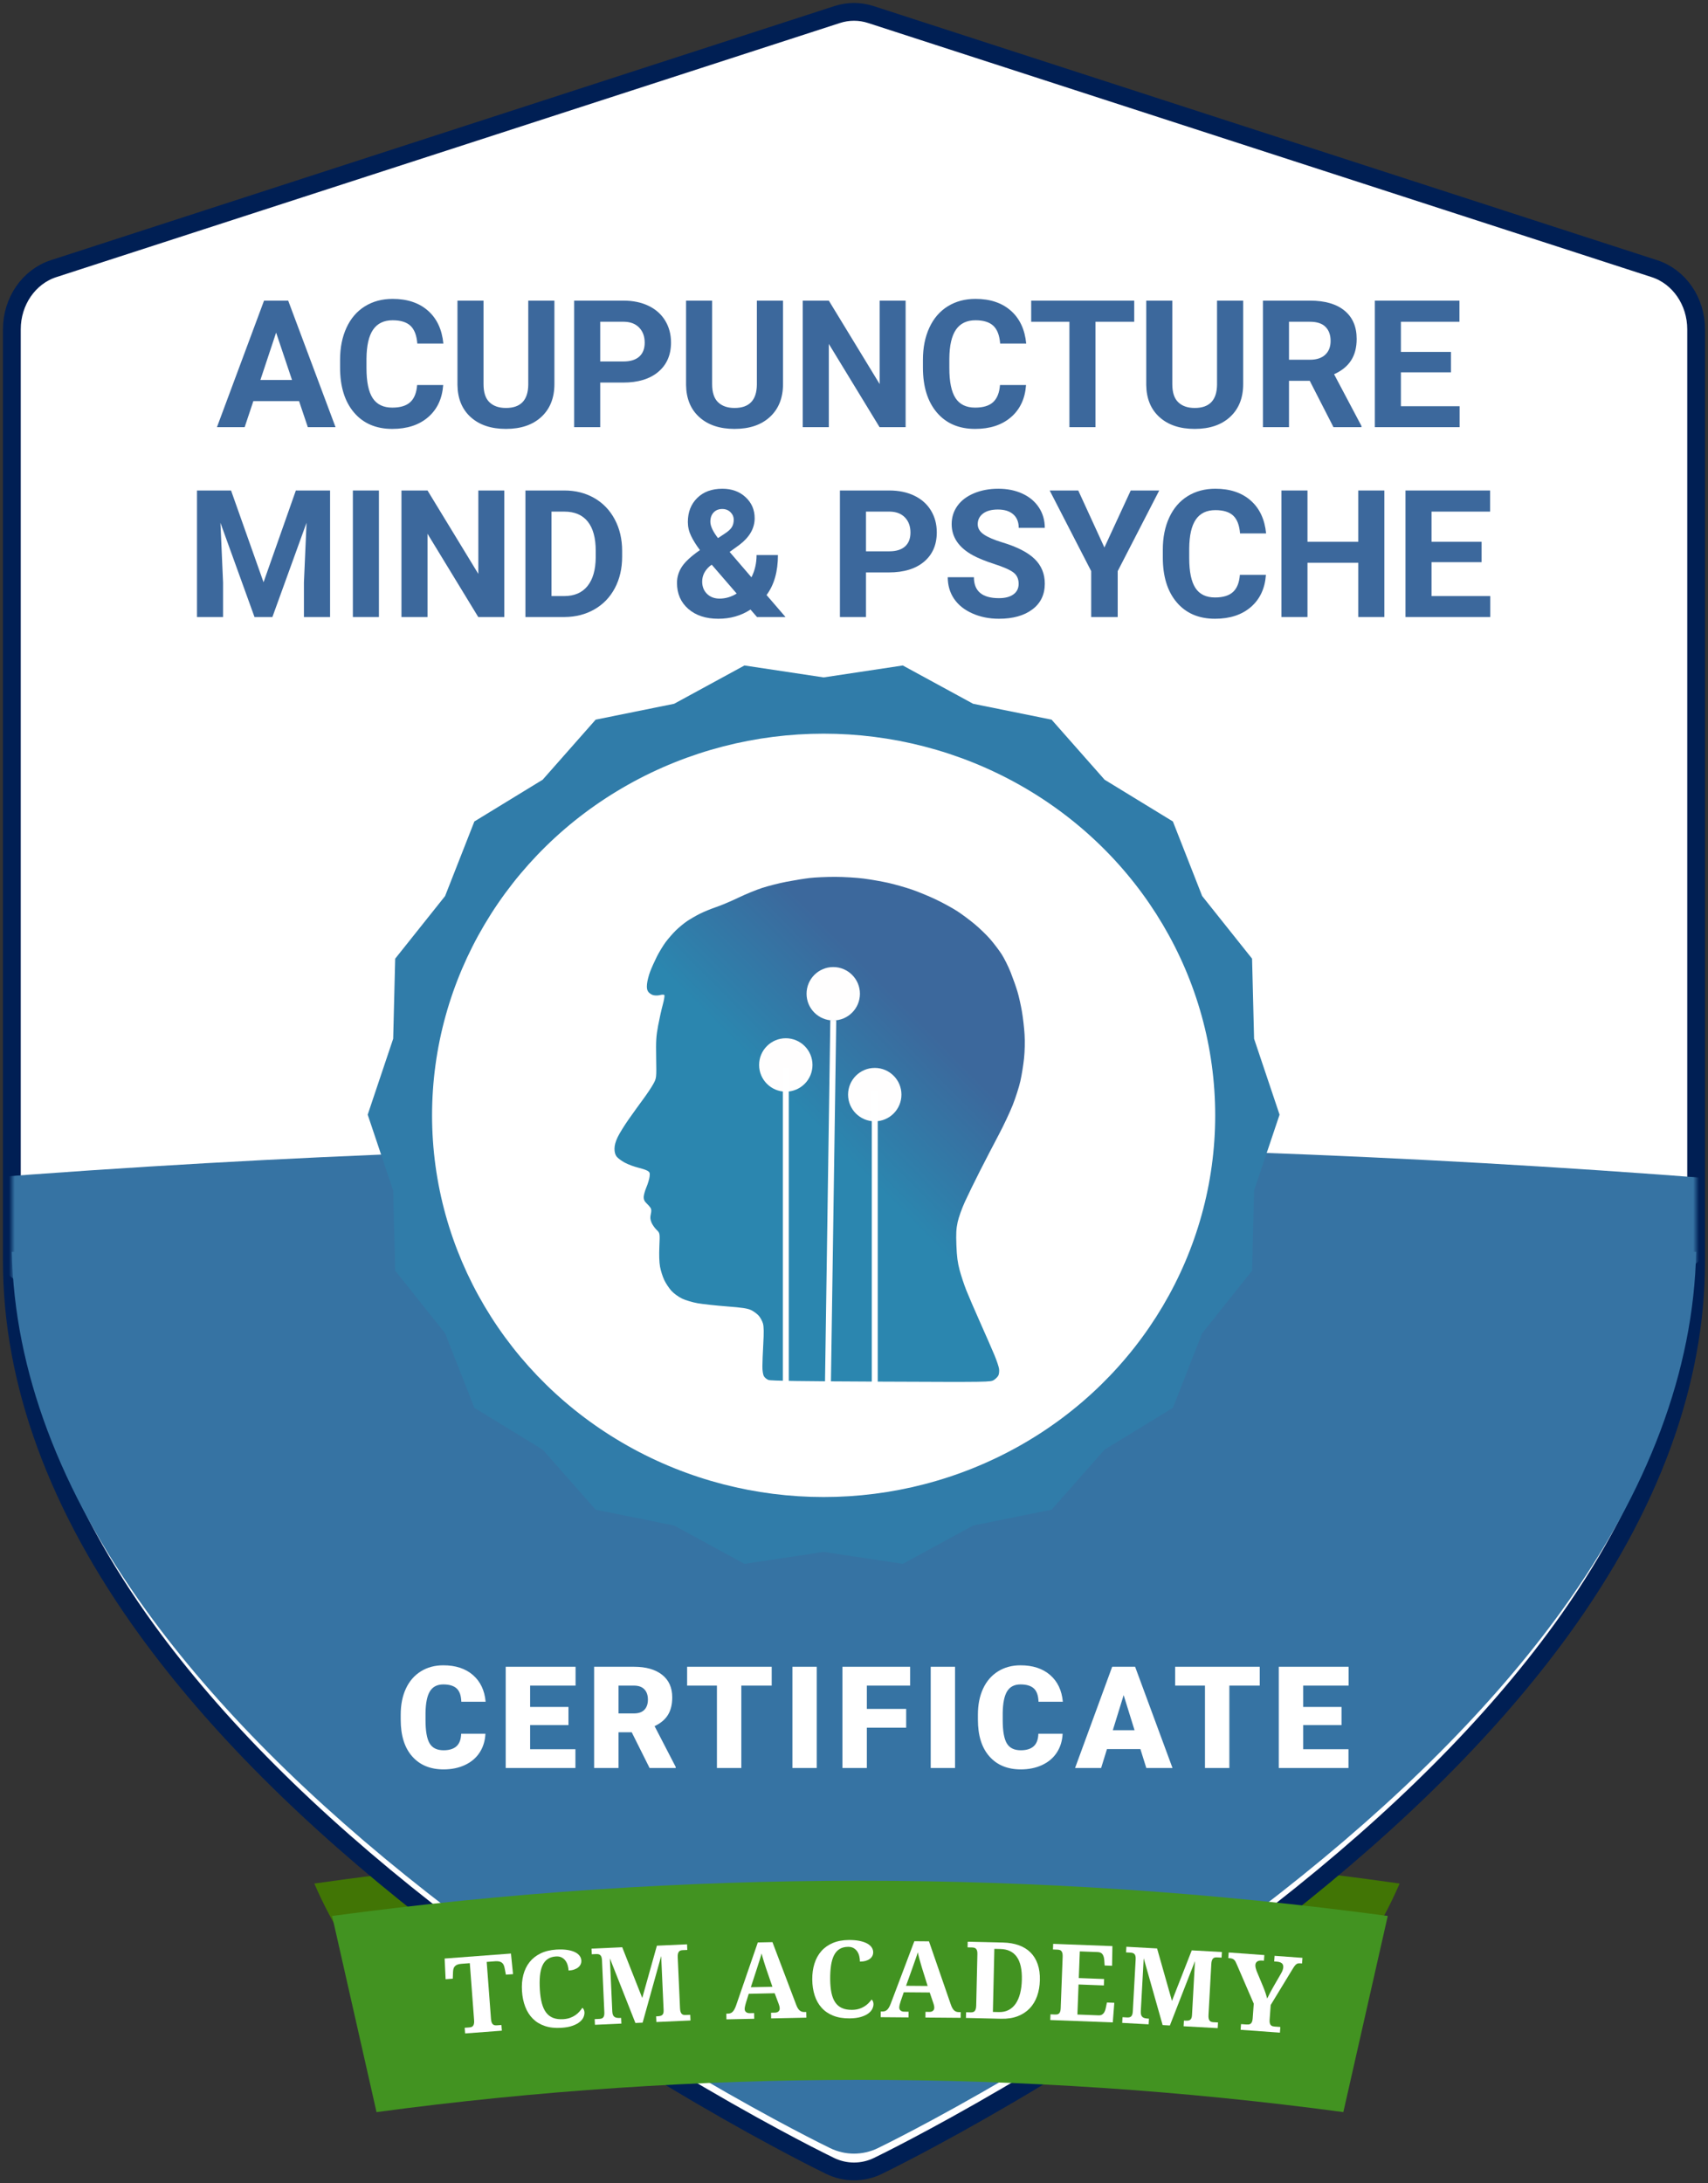 <svg xmlns="http://www.w3.org/2000/svg" xmlns:xlink="http://www.w3.org/1999/xlink" width="288px" height="368px" viewBox="0 0 288 368"><rect x="0" y="0" width="288" height="368" fill="#333333" stroke="none"/><title>Group 9</title><defs><path d="M276.968,43.284 L144.838,0.45 C142.988,-0.15 141.016,-0.15 139.165,0.45 L7.032,43.284 C2.859,44.637 0,48.789 0,53.498 L0,210.556 C0,230.984 7.654,251.895 22.747,272.709 C34.274,288.606 50.223,304.568 70.148,320.154 C103.621,346.337 136.582,362.398 137.969,363.069 C139.251,363.689 140.626,364 142.001,364 C143.376,364 144.751,363.69 146.034,363.069 C147.42,362.398 180.38,346.337 213.853,320.154 C233.778,304.568 249.726,288.606 261.254,272.709 C276.348,251.896 284,230.984 284,210.556 L284,53.498 C284,48.789 281.143,44.637 276.968,43.284 Z" id="path-1"></path><linearGradient x1="50%" y1="50%" x2="29.485%" y2="25.131%" id="linearGradient-3"><stop stop-color="#2B86AF" offset="0%"></stop><stop stop-color="#3C689C" offset="100%"></stop></linearGradient></defs><g id="Welcome" stroke="none" stroke-width="1" fill="none" fill-rule="evenodd"><g id="Artboard-Copy" transform="translate(-134, -617)"><g id="Group-9" transform="translate(136, 619)"><g id="Group-6"><path d="M234,315.473 C227.927,329.543 217.232,341.801 203.429,351 C162.959,346.836 122.041,346.836 81.571,351 C67.768,341.801 57.073,329.543 51,315.473 C111.572,306.841 173.432,306.844 234,315.473 Z" id="Path" fill="#417505" fill-rule="nonzero"></path><path d="M204,191.473 C197.927,205.543 187.232,217.801 173.429,227 C132.959,222.836 92.041,222.836 51.571,227 C37.768,217.801 27.073,205.543 21,191.473 C81.572,182.841 143.432,182.844 204,191.473 Z" id="Path" fill="#3C689C" fill-rule="nonzero"></path><g id="Path-Copy-2"><mask id="mask-2" fill="white"><use xlink:href="#path-1"></use></mask><use id="Mask-Copy-9" stroke="#001F54" stroke-width="3" fill="#FFFFFF" fill-rule="nonzero" xlink:href="#path-1"></use><path d="M297,197.473 C286.613,211.543 268.32,223.801 244.711,233 C175.492,228.836 105.508,228.836 36.289,233 C12.68,223.801 -5.613,211.543 -16,197.473 C87.601,188.841 193.406,188.844 297,197.473 Z" id="Path" fill="#3673A3" fill-rule="nonzero" mask="url(#mask-2)"></path></g><path d="M284,209 C283.592,228.925 275.95,249.292 261.269,269.566 C249.739,285.488 233.79,301.475 213.862,317.086 C180.385,343.309 147.421,359.396 146.034,360.067 C144.752,360.69 143.377,361 142.001,361 C140.626,361 139.251,360.689 137.968,360.067 C136.581,359.396 103.616,343.309 70.139,317.086 C50.212,301.475 34.261,285.488 22.732,269.566 C8.051,249.291 0.408,228.924 -7.69346119e-06,209 Z" id="Combined-Shape" fill="#3673A3" fill-rule="nonzero"></path><g id="CERTIFICATE" transform="translate(65.566, 278.691)" fill="#FFFFFF" fill-rule="nonzero"><path d="M14.285,11.531 C14.23,12.719 13.91,13.768 13.324,14.678 C12.738,15.588 11.916,16.293 10.857,16.793 C9.799,17.293 8.59,17.543 7.23,17.543 C4.988,17.543 3.223,16.812 1.934,15.352 C0.645,13.891 0,11.828 0,9.164 L0,8.32 C0,6.648 0.291,5.186 0.873,3.932 C1.455,2.678 2.293,1.709 3.387,1.025 C4.48,0.342 5.746,0 7.184,0 C9.254,0 10.918,0.545 12.176,1.635 C13.434,2.725 14.148,4.227 14.32,6.141 L10.219,6.141 C10.188,5.102 9.926,4.355 9.434,3.902 C8.941,3.449 8.191,3.223 7.184,3.223 C6.16,3.223 5.41,3.605 4.934,4.371 C4.457,5.137 4.207,6.359 4.184,8.039 L4.184,9.246 C4.184,11.066 4.412,12.367 4.869,13.148 C5.326,13.93 6.113,14.32 7.23,14.32 C8.176,14.32 8.898,14.098 9.398,13.652 C9.898,13.207 10.164,12.5 10.195,11.531 L14.285,11.531 Z" id="Path"></path><polygon id="Path" points="28.289 10.078 21.821 10.078 21.821 14.145 29.461 14.145 29.461 17.309 17.707 17.309 17.707 0.246 29.485 0.246 29.485 3.422 21.821 3.422 21.821 7.02 28.289 7.02"></polygon><path d="M38.954,11.285 L36.727,11.285 L36.727,17.309 L32.614,17.309 L32.614,0.246 L39.329,0.246 C41.352,0.246 42.934,0.695 44.075,1.594 C45.216,2.492 45.786,3.762 45.786,5.402 C45.786,6.59 45.546,7.574 45.065,8.355 C44.585,9.137 43.833,9.77 42.809,10.254 L46.372,17.133 L46.372,17.309 L41.966,17.309 L38.954,11.285 Z M36.727,8.109 L39.329,8.109 C40.11,8.109 40.698,7.904 41.093,7.494 C41.487,7.084 41.684,6.512 41.684,5.777 C41.684,5.043 41.485,4.467 41.087,4.049 C40.688,3.631 40.102,3.422 39.329,3.422 L36.727,3.422 L36.727,8.109 Z" id="Shape"></path><polygon id="Path" points="62.556 3.422 57.435 3.422 57.435 17.309 53.321 17.309 53.321 3.422 48.294 3.422 48.294 0.246 62.556 0.246"></polygon><polygon id="Path" points="70.15 17.309 66.048 17.309 66.048 0.246 70.15 0.246"></polygon><polygon id="Path" points="85.232 10.512 78.599 10.512 78.599 17.309 74.486 17.309 74.486 0.246 85.9 0.246 85.9 3.422 78.599 3.422 78.599 7.348 85.232 7.348"></polygon><polygon id="Path" points="93.471 17.309 89.369 17.309 89.369 0.246 93.471 0.246"></polygon><path d="M111.612,11.531 C111.557,12.719 111.237,13.768 110.651,14.678 C110.065,15.588 109.243,16.293 108.184,16.793 C107.126,17.293 105.917,17.543 104.557,17.543 C102.315,17.543 100.549,16.812 99.26,15.352 C97.971,13.891 97.327,11.828 97.327,9.164 L97.327,8.32 C97.327,6.648 97.618,5.186 98.2,3.932 C98.782,2.678 99.62,1.709 100.713,1.025 C101.807,0.342 103.073,0 104.51,0 C106.581,0 108.245,0.545 109.503,1.635 C110.76,2.725 111.475,4.227 111.647,6.141 L107.545,6.141 C107.514,5.102 107.253,4.355 106.76,3.902 C106.268,3.449 105.518,3.223 104.51,3.223 C103.487,3.223 102.737,3.605 102.26,4.371 C101.784,5.137 101.534,6.359 101.51,8.039 L101.51,9.246 C101.51,11.066 101.739,12.367 102.196,13.148 C102.653,13.93 103.44,14.32 104.557,14.32 C105.503,14.32 106.225,14.098 106.725,13.652 C107.225,13.207 107.491,12.5 107.522,11.531 L111.612,11.531 Z" id="Path"></path><path d="M124.726,14.121 L119.089,14.121 L118.104,17.309 L113.71,17.309 L119.968,0.246 L123.835,0.246 L130.14,17.309 L125.722,17.309 L124.726,14.121 Z M120.073,10.945 L123.741,10.945 L121.901,5.027 L120.073,10.945 Z" id="Shape"></path><polygon id="Path" points="144.847 3.422 139.726 3.422 139.726 17.309 135.613 17.309 135.613 3.422 130.585 3.422 130.585 0.246 144.847 0.246"></polygon><polygon id="Path" points="158.64 10.078 152.172 10.078 152.172 14.145 159.812 14.145 159.812 17.309 148.058 17.309 148.058 0.246 159.836 0.246 159.836 3.422 152.172 3.422 152.172 7.02 158.64 7.02"></polygon></g><g id="Group-4" transform="translate(54, 315)" fill-rule="nonzero"><path d="M170.511,39 C116.578,31.748 61.422,31.748 7.489,39 C4.993,27.98 2.496,16.959 0,5.939 C58.888,-1.98 119.112,-1.98 178,5.939 C175.504,16.959 173.007,27.98 170.511,39 Z" id="Path" fill="#429321"></path><g id="TCM-ACADEMY" transform="translate(18.973, 9.991)" fill="#FFFFFF"><path d="M7.816,13.289 C7.836,13.546 7.874,13.748 7.932,13.897 C7.991,14.045 8.065,14.157 8.156,14.232 C8.247,14.308 8.349,14.355 8.462,14.373 C8.575,14.39 8.696,14.395 8.824,14.385 L9.578,14.328 L9.65,15.283 L3.453,15.75 L3.382,14.795 L4.135,14.738 C4.27,14.728 4.391,14.705 4.5,14.671 C4.609,14.636 4.702,14.575 4.777,14.487 C4.853,14.399 4.909,14.277 4.944,14.122 C4.979,13.966 4.987,13.76 4.968,13.503 L4.245,3.906 L2.808,4.014 C2.539,4.034 2.317,4.081 2.14,4.153 C1.963,4.225 1.822,4.319 1.716,4.436 C1.61,4.552 1.536,4.692 1.492,4.854 C1.448,5.016 1.422,5.197 1.414,5.397 L1.375,6.519 L0.165,6.61 L2.84217094e-14,3.124 L11.183,2.282 L11.533,5.755 L10.332,5.845 L10.117,4.742 C10.078,4.545 10.026,4.37 9.958,4.216 C9.891,4.063 9.796,3.936 9.674,3.837 C9.552,3.737 9.398,3.665 9.213,3.62 C9.027,3.576 8.8,3.563 8.531,3.583 L7.094,3.692 L7.816,13.289 Z" id="Path"></path><path d="M20.005,13.344 C20.444,13.316 20.831,13.241 21.167,13.117 C21.502,12.993 21.799,12.841 22.058,12.661 C22.317,12.48 22.541,12.281 22.73,12.064 C22.919,11.847 23.083,11.634 23.223,11.425 C23.321,11.49 23.402,11.593 23.467,11.736 C23.531,11.879 23.568,12.026 23.578,12.178 C23.594,12.43 23.543,12.698 23.426,12.985 C23.309,13.271 23.1,13.541 22.798,13.794 C22.497,14.048 22.091,14.267 21.58,14.452 C21.069,14.636 20.431,14.753 19.665,14.801 C18.624,14.866 17.704,14.765 16.907,14.497 C16.109,14.23 15.435,13.823 14.884,13.276 C14.334,12.73 13.904,12.058 13.596,11.261 C13.288,10.464 13.103,9.572 13.041,8.583 C12.98,7.613 13.056,6.716 13.269,5.892 C13.482,5.069 13.829,4.351 14.31,3.74 C14.792,3.129 15.41,2.638 16.164,2.268 C16.919,1.898 17.805,1.681 18.823,1.617 C19.513,1.574 20.117,1.591 20.636,1.667 C21.154,1.743 21.589,1.864 21.94,2.03 C22.291,2.196 22.559,2.401 22.744,2.645 C22.93,2.889 23.032,3.157 23.05,3.449 C23.064,3.671 23.028,3.88 22.944,4.076 C22.859,4.273 22.726,4.447 22.545,4.599 C22.364,4.751 22.135,4.876 21.859,4.972 C21.584,5.069 21.264,5.128 20.902,5.151 C20.883,4.853 20.833,4.558 20.75,4.266 C20.667,3.975 20.541,3.715 20.371,3.484 C20.201,3.254 19.985,3.073 19.724,2.939 C19.464,2.806 19.146,2.751 18.772,2.774 C18.205,2.81 17.733,2.96 17.356,3.224 C16.979,3.488 16.687,3.859 16.479,4.335 C16.271,4.812 16.135,5.392 16.072,6.074 C16.009,6.756 16.005,7.529 16.059,8.395 C16.113,9.26 16.224,10.014 16.394,10.655 C16.563,11.296 16.804,11.822 17.118,12.234 C17.431,12.646 17.824,12.944 18.296,13.129 C18.769,13.314 19.338,13.385 20.005,13.344 Z" id="Path"></path><path d="M35.705,13.825 L35.662,12.868 L35.838,12.86 C36.025,12.851 36.19,12.832 36.332,12.802 C36.474,12.772 36.591,12.72 36.681,12.646 C36.772,12.571 36.837,12.467 36.878,12.333 C36.919,12.199 36.935,12.024 36.925,11.808 L36.514,2.703 L33.387,13.929 L32.167,13.985 L27.865,3.093 L28.269,12.032 C28.281,12.289 28.321,12.493 28.389,12.642 C28.457,12.791 28.55,12.905 28.668,12.981 C28.786,13.058 28.928,13.106 29.093,13.125 C29.258,13.144 29.446,13.149 29.656,13.139 L29.762,13.134 L29.805,14.091 L25.345,14.293 L25.301,13.336 L26.056,13.302 C26.185,13.296 26.305,13.279 26.415,13.25 C26.525,13.222 26.621,13.169 26.702,13.092 C26.784,13.015 26.845,12.904 26.885,12.758 C26.926,12.613 26.941,12.423 26.93,12.189 L26.534,3.426 C26.523,3.186 26.491,2.996 26.438,2.854 C26.385,2.713 26.314,2.606 26.225,2.534 C26.137,2.462 26.037,2.415 25.924,2.394 C25.812,2.372 25.691,2.365 25.563,2.37 L24.808,2.405 L24.765,1.456 L29.945,1.222 L33.322,9.771 L35.792,0.958 L40.876,0.728 L40.919,1.677 L40.164,1.711 C40.035,1.717 39.916,1.735 39.806,1.767 C39.696,1.798 39.602,1.856 39.523,1.942 C39.445,2.028 39.386,2.148 39.346,2.302 C39.306,2.456 39.292,2.662 39.304,2.92 L39.692,11.516 C39.704,11.773 39.736,11.977 39.79,12.127 C39.844,12.277 39.913,12.391 39.999,12.469 C40.085,12.548 40.184,12.597 40.296,12.619 C40.408,12.64 40.529,12.648 40.658,12.642 L41.413,12.608 L41.456,13.565 L35.705,13.825 Z" id="Path"></path><path d="M51.277,9.067 L50.792,10.625 C50.748,10.772 50.703,10.944 50.658,11.142 C50.612,11.339 50.591,11.511 50.594,11.657 C50.596,11.774 50.622,11.877 50.671,11.963 C50.719,12.05 50.783,12.121 50.86,12.175 C50.937,12.229 51.024,12.269 51.122,12.297 C51.219,12.324 51.32,12.336 51.426,12.334 L52.182,12.318 L52.202,13.276 L47.518,13.375 L47.498,12.417 L47.718,12.413 C47.876,12.409 48.02,12.389 48.152,12.351 C48.283,12.313 48.404,12.244 48.516,12.145 C48.629,12.046 48.734,11.911 48.833,11.739 C48.932,11.567 49.031,11.345 49.131,11.073 L52.808,0.411 L55.277,0.358 L59.263,10.876 C59.356,11.126 59.453,11.333 59.553,11.498 C59.653,11.663 59.761,11.793 59.878,11.887 C59.994,11.981 60.117,12.047 60.247,12.086 C60.377,12.124 60.512,12.142 60.652,12.139 L60.977,12.132 L60.998,13.09 L55.058,13.215 L55.037,12.258 L55.74,12.243 C55.828,12.241 55.919,12.226 56.012,12.197 C56.105,12.169 56.188,12.126 56.26,12.069 C56.332,12.012 56.39,11.939 56.435,11.85 C56.48,11.761 56.501,11.655 56.499,11.532 C56.496,11.386 56.475,11.245 56.437,11.112 C56.399,10.978 56.362,10.861 56.324,10.762 L55.653,8.974 L51.277,9.067 Z M54.258,4.951 C54.19,4.748 54.119,4.534 54.047,4.31 C53.975,4.085 53.903,3.857 53.83,3.624 C53.758,3.391 53.688,3.16 53.622,2.93 C53.556,2.699 53.497,2.479 53.445,2.27 C53.397,2.452 53.339,2.653 53.274,2.871 C53.208,3.089 53.138,3.313 53.064,3.544 C52.989,3.774 52.915,4.004 52.841,4.234 C52.767,4.464 52.697,4.685 52.631,4.898 L51.632,7.961 L55.27,7.884 L54.258,4.951 Z" id="Shape"></path><path d="M68.682,11.774 C69.121,11.771 69.512,11.716 69.854,11.611 C70.196,11.506 70.501,11.37 70.769,11.204 C71.037,11.038 71.272,10.852 71.472,10.645 C71.673,10.438 71.849,10.235 71.999,10.035 C72.094,10.104 72.169,10.212 72.226,10.358 C72.283,10.504 72.312,10.653 72.313,10.806 C72.315,11.058 72.25,11.323 72.117,11.603 C71.984,11.882 71.761,12.14 71.446,12.377 C71.131,12.614 70.714,12.81 70.194,12.966 C69.673,13.123 69.029,13.204 68.262,13.21 C67.219,13.218 66.307,13.067 65.525,12.756 C64.743,12.446 64.092,12.003 63.572,11.426 C63.052,10.85 62.66,10.156 62.396,9.344 C62.132,8.531 61.996,7.63 61.989,6.64 C61.981,5.667 62.106,4.775 62.364,3.965 C62.621,3.154 63.007,2.457 63.521,1.873 C64.035,1.289 64.679,0.833 65.453,0.504 C66.227,0.176 67.123,0.008 68.143,0 C68.834,-0.005 69.437,0.045 69.95,0.149 C70.464,0.254 70.891,0.398 71.232,0.583 C71.574,0.768 71.83,0.987 72.002,1.241 C72.174,1.494 72.261,1.768 72.263,2.061 C72.265,2.283 72.218,2.49 72.123,2.681 C72.028,2.872 71.886,3.039 71.696,3.181 C71.507,3.323 71.272,3.435 70.991,3.516 C70.711,3.597 70.389,3.639 70.025,3.642 C70.023,3.343 69.989,3.046 69.922,2.751 C69.855,2.456 69.743,2.188 69.586,1.949 C69.429,1.71 69.224,1.517 68.971,1.37 C68.718,1.222 68.404,1.15 68.029,1.153 C67.46,1.157 66.981,1.281 66.59,1.524 C66.199,1.767 65.887,2.121 65.653,2.586 C65.42,3.051 65.253,3.622 65.152,4.299 C65.052,4.977 65.005,5.749 65.012,6.616 C65.019,7.484 65.089,8.242 65.223,8.891 C65.357,9.541 65.569,10.08 65.859,10.508 C66.15,10.936 66.526,11.256 66.987,11.466 C67.449,11.676 68.014,11.779 68.682,11.774 Z" id="Path"></path><path d="M77.416,8.813 L76.885,10.356 C76.837,10.502 76.787,10.673 76.736,10.869 C76.685,11.065 76.658,11.236 76.657,11.382 C76.656,11.499 76.679,11.602 76.725,11.69 C76.771,11.779 76.832,11.851 76.908,11.907 C76.984,11.964 77.07,12.007 77.166,12.037 C77.263,12.067 77.363,12.082 77.469,12.083 L78.225,12.089 L78.217,13.047 L73.533,13.009 L73.54,12.051 L73.76,12.053 C73.918,12.055 74.063,12.038 74.196,12.004 C74.328,11.97 74.451,11.905 74.566,11.809 C74.681,11.713 74.791,11.581 74.895,11.412 C74.999,11.243 75.104,11.024 75.212,10.755 L79.2,0.205 L81.669,0.225 L85.345,10.855 C85.431,11.107 85.522,11.318 85.617,11.485 C85.712,11.653 85.817,11.786 85.93,11.883 C86.044,11.981 86.165,12.051 86.293,12.093 C86.422,12.135 86.557,12.156 86.697,12.158 L87.022,12.16 L87.015,13.118 L81.073,13.07 L81.081,12.112 L81.784,12.118 C81.872,12.119 81.963,12.106 82.057,12.081 C82.151,12.055 82.235,12.015 82.308,11.96 C82.382,11.905 82.443,11.833 82.49,11.746 C82.538,11.658 82.562,11.553 82.563,11.43 C82.564,11.283 82.548,11.143 82.514,11.008 C82.48,10.873 82.446,10.755 82.411,10.655 L81.793,8.848 L77.416,8.813 Z M80.516,4.786 C80.453,4.581 80.389,4.365 80.324,4.139 C80.258,3.913 80.193,3.682 80.127,3.447 C80.062,3.212 79.999,2.979 79.939,2.747 C79.88,2.515 79.827,2.293 79.782,2.082 C79.728,2.263 79.665,2.462 79.593,2.678 C79.521,2.894 79.444,3.116 79.363,3.344 C79.282,3.572 79.201,3.8 79.12,4.028 C79.039,4.256 78.963,4.475 78.891,4.685 L77.803,7.718 L81.442,7.747 L80.516,4.786 Z" id="Shape"></path><path d="M100.369,6.761 C100.347,7.745 100.191,8.642 99.903,9.453 C99.614,10.264 99.195,10.956 98.646,11.53 C98.096,12.103 97.421,12.543 96.62,12.85 C95.818,13.157 94.894,13.298 93.845,13.274 L87.905,13.137 L87.927,12.179 L88.683,12.196 C88.818,12.199 88.941,12.189 89.053,12.165 C89.165,12.141 89.263,12.09 89.347,12.009 C89.431,11.929 89.498,11.814 89.548,11.662 C89.598,11.511 89.627,11.307 89.633,11.049 L89.833,2.376 C89.839,2.136 89.82,1.944 89.776,1.799 C89.732,1.655 89.669,1.543 89.586,1.465 C89.503,1.387 89.406,1.334 89.295,1.305 C89.184,1.276 89.065,1.26 88.936,1.257 L88.18,1.239 L88.202,0.29 L94.142,0.428 C95.138,0.451 96.026,0.602 96.808,0.88 C97.59,1.159 98.249,1.564 98.785,2.095 C99.32,2.626 99.724,3.282 99.996,4.062 C100.269,4.842 100.393,5.741 100.369,6.761 Z M97.329,6.69 C97.369,4.974 97.083,3.69 96.473,2.838 C95.863,1.985 94.945,1.545 93.721,1.517 L92.693,1.493 L92.447,12.125 L93.458,12.148 C94.073,12.163 94.618,12.048 95.092,11.804 C95.567,11.56 95.966,11.201 96.291,10.728 C96.615,10.255 96.864,9.679 97.038,9 C97.212,8.321 97.309,7.552 97.329,6.69 Z" id="Shape"></path><path d="M106.697,12.563 L110.298,12.7 C110.479,12.707 110.636,12.68 110.767,12.617 C110.898,12.555 111.013,12.464 111.112,12.345 C111.21,12.225 111.29,12.083 111.352,11.918 C111.414,11.754 111.464,11.572 111.501,11.374 L111.673,10.537 L112.92,10.584 L112.662,13.89 L102.123,13.488 L102.16,12.53 L102.915,12.559 C103.044,12.564 103.164,12.557 103.276,12.538 C103.389,12.519 103.488,12.474 103.576,12.404 C103.664,12.334 103.734,12.229 103.786,12.087 C103.838,11.945 103.869,11.757 103.878,11.523 L104.21,2.828 C104.22,2.571 104.204,2.365 104.163,2.211 C104.122,2.057 104.062,1.937 103.983,1.852 C103.905,1.767 103.81,1.709 103.7,1.679 C103.59,1.648 103.467,1.63 103.332,1.625 L102.577,1.596 L102.613,0.648 L112.599,1.029 L112.543,4.343 L111.287,4.295 L111.232,3.439 C111.202,2.998 111.103,2.657 110.937,2.417 C110.77,2.176 110.502,2.048 110.133,2.034 L107.103,1.918 L106.932,6.415 L111.2,6.578 L111.159,7.658 L106.89,7.495 L106.697,12.563 Z" id="Path"></path><path d="M124.606,14.539 L124.658,13.582 L124.834,13.592 C125.021,13.602 125.187,13.6 125.331,13.584 C125.476,13.568 125.597,13.528 125.695,13.463 C125.792,13.398 125.868,13.301 125.922,13.172 C125.976,13.043 126.009,12.87 126.021,12.654 L126.521,3.553 L122.289,14.411 L121.069,14.344 L117.877,3.078 L117.386,12.012 C117.372,12.269 117.391,12.476 117.444,12.631 C117.497,12.786 117.579,12.908 117.688,12.997 C117.798,13.085 117.934,13.146 118.096,13.182 C118.258,13.217 118.445,13.241 118.656,13.252 L118.761,13.258 L118.708,14.215 L114.25,13.969 L114.303,13.013 L115.057,13.054 C115.186,13.061 115.307,13.056 115.419,13.039 C115.532,13.022 115.632,12.979 115.721,12.91 C115.81,12.842 115.882,12.737 115.936,12.597 C115.991,12.456 116.025,12.268 116.038,12.034 L116.519,3.276 C116.533,3.036 116.52,2.843 116.481,2.697 C116.442,2.551 116.382,2.438 116.301,2.357 C116.221,2.277 116.126,2.22 116.016,2.188 C115.906,2.155 115.787,2.136 115.658,2.128 L114.903,2.087 L114.956,1.139 L120.133,1.424 L122.64,10.267 L125.978,1.745 L131.059,2.025 L131.007,2.972 L130.252,2.931 C130.124,2.924 130.003,2.93 129.89,2.951 C129.778,2.971 129.678,3.02 129.592,3.097 C129.505,3.174 129.435,3.288 129.38,3.437 C129.324,3.587 129.29,3.79 129.276,4.048 L128.803,12.639 C128.789,12.897 128.801,13.103 128.84,13.258 C128.878,13.412 128.936,13.533 129.013,13.619 C129.091,13.706 129.184,13.765 129.294,13.797 C129.404,13.83 129.523,13.85 129.652,13.857 L130.406,13.898 L130.354,14.855 L124.606,14.539 Z" id="Path"></path><path d="M134.218,15.134 L134.288,14.178 L135.129,14.239 C135.275,14.25 135.412,14.251 135.539,14.243 C135.666,14.234 135.779,14.197 135.877,14.131 C135.976,14.064 136.059,13.96 136.125,13.818 C136.191,13.676 136.233,13.479 136.251,13.228 L136.433,10.73 L133.575,4.115 C133.5,3.934 133.427,3.779 133.357,3.65 C133.287,3.522 133.208,3.418 133.12,3.338 C133.032,3.258 132.929,3.196 132.812,3.152 C132.695,3.108 132.548,3.08 132.373,3.067 L132.136,3.05 L132.205,2.103 L138.219,2.541 L138.15,3.488 L137.843,3.465 C137.481,3.439 137.205,3.492 137.016,3.626 C136.827,3.759 136.724,3.948 136.706,4.193 C136.695,4.345 136.711,4.512 136.753,4.695 C136.796,4.877 136.847,5.047 136.906,5.204 L138.046,7.939 C138.206,8.333 138.335,8.68 138.433,8.981 C138.532,9.282 138.62,9.576 138.699,9.864 C138.845,9.557 139.012,9.224 139.199,8.865 C139.387,8.505 139.595,8.131 139.823,7.742 L141.022,5.671 C141.17,5.417 141.269,5.203 141.32,5.027 C141.371,4.852 141.4,4.714 141.408,4.615 C141.43,4.305 141.349,4.073 141.163,3.918 C140.978,3.764 140.686,3.672 140.289,3.643 L139.877,3.613 L139.946,2.667 L144.644,3.008 L144.575,3.955 L144.233,3.93 C144.081,3.919 143.95,3.93 143.839,3.963 C143.728,3.996 143.62,4.062 143.516,4.16 C143.412,4.258 143.302,4.394 143.187,4.568 C143.071,4.742 142.933,4.964 142.773,5.234 L139.29,10.955 L139.111,13.41 C139.092,13.673 139.103,13.879 139.145,14.029 C139.187,14.179 139.251,14.295 139.336,14.378 C139.421,14.46 139.523,14.515 139.641,14.541 C139.76,14.567 139.889,14.586 140.029,14.596 L140.915,14.66 L140.845,15.616 L134.218,15.134 Z" id="Path"></path></g></g><g id="ACUPUNCTURE-MIND-&amp;-P" transform="translate(31.217, 48.379)" fill="#3C689C" fill-rule="nonzero"><path d="M17.208,17.227 L9.503,17.227 L8.038,21.621 L3.365,21.621 L11.305,0.293 L15.377,0.293 L23.361,21.621 L18.688,21.621 L17.208,17.227 Z M10.69,13.667 L16.022,13.667 L13.341,5.684 L10.69,13.667 Z" id="Shape"></path><path d="M41.514,14.517 C41.348,16.812 40.5,18.618 38.972,19.937 C37.444,21.255 35.43,21.914 32.93,21.914 C30.195,21.914 28.044,20.994 26.477,19.153 C24.91,17.312 24.126,14.785 24.126,11.572 L24.126,10.269 C24.126,8.218 24.487,6.411 25.21,4.849 C25.933,3.286 26.965,2.087 28.308,1.252 C29.651,0.417 31.211,0 32.988,0 C35.449,0 37.432,0.659 38.935,1.978 C40.439,3.296 41.309,5.146 41.543,7.529 L37.148,7.529 C37.041,6.152 36.658,5.154 35.998,4.534 C35.339,3.914 34.336,3.604 32.988,3.604 C31.523,3.604 30.427,4.128 29.7,5.178 C28.972,6.228 28.599,7.856 28.579,10.063 L28.579,11.675 C28.579,13.979 28.928,15.664 29.626,16.729 C30.325,17.793 31.426,18.325 32.93,18.325 C34.287,18.325 35.3,18.015 35.969,17.395 C36.638,16.775 37.021,15.815 37.119,14.517 L41.514,14.517 Z" id="Path"></path><path d="M60.267,0.293 L60.267,14.341 C60.267,16.675 59.537,18.521 58.077,19.878 C56.617,21.235 54.623,21.914 52.093,21.914 C49.603,21.914 47.626,21.255 46.161,19.937 C44.696,18.618 43.949,16.807 43.92,14.502 L43.92,0.293 L48.314,0.293 L48.314,14.37 C48.314,15.767 48.649,16.785 49.318,17.424 C49.987,18.064 50.912,18.384 52.093,18.384 C54.564,18.384 55.819,17.085 55.858,14.487 L55.858,0.293 L60.267,0.293 Z" id="Path"></path><path d="M67.991,14.106 L67.991,21.621 L63.596,21.621 L63.596,0.293 L71.916,0.293 C73.518,0.293 74.927,0.586 76.142,1.172 C77.358,1.758 78.293,2.59 78.948,3.669 C79.602,4.749 79.929,5.977 79.929,7.354 C79.929,9.443 79.214,11.091 77.783,12.297 C76.352,13.503 74.372,14.106 71.843,14.106 L67.991,14.106 Z M67.991,10.547 L71.916,10.547 C73.079,10.547 73.965,10.273 74.575,9.727 C75.185,9.18 75.491,8.398 75.491,7.383 C75.491,6.338 75.183,5.493 74.568,4.849 C73.953,4.204 73.103,3.872 72.019,3.853 L67.991,3.853 L67.991,10.547 Z" id="Shape"></path><path d="M98.815,0.293 L98.815,14.341 C98.815,16.675 98.085,18.521 96.625,19.878 C95.165,21.235 93.17,21.914 90.641,21.914 C88.151,21.914 86.173,21.255 84.708,19.937 C83.243,18.618 82.496,16.807 82.467,14.502 L82.467,0.293 L86.861,0.293 L86.861,14.37 C86.861,15.767 87.196,16.785 87.865,17.424 C88.534,18.064 89.459,18.384 90.641,18.384 C93.111,18.384 94.366,17.085 94.405,14.487 L94.405,0.293 L98.815,0.293 Z" id="Path"></path><polygon id="Path" points="119.487 21.621 115.093 21.621 106.538 7.588 106.538 21.621 102.143 21.621 102.143 0.293 106.538 0.293 115.107 14.355 115.107 0.293 119.487 0.293"></polygon><path d="M139.794,14.517 C139.628,16.812 138.78,18.618 137.252,19.937 C135.724,21.255 133.71,21.914 131.21,21.914 C128.475,21.914 126.324,20.994 124.757,19.153 C123.19,17.312 122.406,14.785 122.406,11.572 L122.406,10.269 C122.406,8.218 122.767,6.411 123.49,4.849 C124.212,3.286 125.245,2.087 126.588,1.252 C127.931,0.417 129.491,0 131.268,0 C133.729,0 135.712,0.659 137.215,1.978 C138.719,3.296 139.588,5.146 139.823,7.529 L135.428,7.529 C135.321,6.152 134.938,5.154 134.278,4.534 C133.619,3.914 132.616,3.604 131.268,3.604 C129.803,3.604 128.707,4.128 127.98,5.178 C127.252,6.228 126.878,7.856 126.859,10.063 L126.859,11.675 C126.859,13.979 127.208,15.664 127.906,16.729 C128.605,17.793 129.706,18.325 131.21,18.325 C132.567,18.325 133.58,18.015 134.249,17.395 C134.918,16.775 135.301,15.815 135.399,14.517 L139.794,14.517 Z" id="Path"></path><polygon id="Path" points="158.034 3.853 151.501 3.853 151.501 21.621 147.107 21.621 147.107 3.853 140.661 3.853 140.661 0.293 158.034 0.293"></polygon><path d="M176.407,0.293 L176.407,14.341 C176.407,16.675 175.677,18.521 174.217,19.878 C172.757,21.235 170.763,21.914 168.233,21.914 C165.743,21.914 163.766,21.255 162.301,19.937 C160.836,18.618 160.089,16.807 160.06,14.502 L160.06,0.293 L164.454,0.293 L164.454,14.37 C164.454,15.767 164.789,16.785 165.458,17.424 C166.126,18.064 167.052,18.384 168.233,18.384 C170.704,18.384 171.959,17.085 171.998,14.487 L171.998,0.293 L176.407,0.293 Z" id="Path"></path><path d="M187.632,13.813 L184.131,13.813 L184.131,21.621 L179.736,21.621 L179.736,0.293 L187.661,0.293 C190.18,0.293 192.124,0.854 193.491,1.978 C194.858,3.101 195.542,4.688 195.542,6.738 C195.542,8.193 195.227,9.407 194.597,10.378 C193.967,11.35 193.012,12.124 191.733,12.7 L196.347,21.416 L196.347,21.621 L191.631,21.621 L187.632,13.813 Z M184.131,10.254 L187.676,10.254 C188.779,10.254 189.634,9.973 190.239,9.412 C190.844,8.85 191.147,8.076 191.147,7.09 C191.147,6.084 190.862,5.293 190.29,4.717 C189.719,4.141 188.843,3.853 187.661,3.853 L184.131,3.853 L184.131,10.254 Z" id="Shape"></path><polygon id="Path" points="211.439 12.378 203.001 12.378 203.001 18.091 212.904 18.091 212.904 21.621 198.607 21.621 198.607 0.293 212.874 0.293 212.874 3.853 203.001 3.853 203.001 8.936 211.439 8.936"></polygon><polygon id="Path" points="5.742 32.293 11.221 47.762 16.67 32.293 22.441 32.293 22.441 53.621 18.032 53.621 18.032 47.791 18.472 37.728 12.715 53.621 9.697 53.621 3.955 37.742 4.395 47.791 4.395 53.621 0 53.621 0 32.293"></polygon><polygon id="Path" points="30.677 53.621 26.283 53.621 26.283 32.293 30.677 32.293"></polygon><polygon id="Path" points="51.819 53.621 47.424 53.621 38.87 39.588 38.87 53.621 34.475 53.621 34.475 32.293 38.87 32.293 47.439 46.355 47.439 32.293 51.819 32.293"></polygon><path d="M55.382,53.621 L55.382,32.293 L61.945,32.293 C63.82,32.293 65.497,32.715 66.976,33.56 C68.456,34.405 69.611,35.606 70.441,37.164 C71.271,38.721 71.686,40.491 71.686,42.474 L71.686,43.455 C71.686,45.438 71.278,47.2 70.463,48.743 C69.647,50.286 68.497,51.482 67.013,52.332 C65.528,53.182 63.854,53.611 61.988,53.621 L55.382,53.621 Z M59.777,35.853 L59.777,50.091 L61.901,50.091 C63.619,50.091 64.933,49.529 65.841,48.406 C66.749,47.283 67.213,45.677 67.233,43.587 L67.233,42.459 C67.233,40.291 66.783,38.648 65.885,37.53 C64.987,36.412 63.673,35.853 61.945,35.853 L59.777,35.853 Z" id="Shape"></path><path d="M80.936,47.879 C80.936,46.893 81.212,45.979 81.764,45.14 C82.316,44.3 83.329,43.367 84.803,42.342 C84.169,41.492 83.671,40.694 83.309,39.947 C82.948,39.2 82.767,38.421 82.767,37.61 C82.767,35.95 83.292,34.6 84.342,33.56 C85.392,32.52 86.805,32 88.583,32 C90.174,32 91.481,32.474 92.501,33.421 C93.522,34.368 94.032,35.55 94.032,36.966 C94.032,38.665 93.172,40.164 91.454,41.463 L89.813,42.649 L93.49,46.927 C94.066,45.794 94.354,44.544 94.354,43.177 L97.958,43.177 C97.958,45.95 97.318,48.196 96.039,49.915 L99.232,53.621 L94.427,53.621 L93.329,52.361 C91.756,53.396 89.95,53.914 87.909,53.914 C85.799,53.914 84.11,53.36 82.84,52.251 C81.571,51.143 80.936,49.686 80.936,47.879 Z M88.114,50.516 C89.13,50.516 90.091,50.232 91,49.666 L86.796,44.803 L86.488,45.022 C85.619,45.765 85.184,46.639 85.184,47.645 C85.184,48.494 85.455,49.185 85.997,49.717 C86.539,50.25 87.245,50.516 88.114,50.516 Z M86.561,37.552 C86.561,38.284 86.991,39.207 87.85,40.32 L88.978,39.573 C89.554,39.202 89.952,38.841 90.172,38.489 C90.392,38.138 90.502,37.718 90.502,37.229 C90.502,36.741 90.321,36.316 89.96,35.955 C89.598,35.594 89.134,35.413 88.568,35.413 C87.963,35.413 87.477,35.608 87.11,35.999 C86.744,36.39 86.561,36.907 86.561,37.552 Z" id="Shape"></path><path d="M112.804,46.106 L112.804,53.621 L108.409,53.621 L108.409,32.293 L116.73,32.293 C118.331,32.293 119.74,32.586 120.956,33.172 C122.171,33.758 123.107,34.59 123.761,35.669 C124.415,36.749 124.742,37.977 124.742,39.354 C124.742,41.443 124.027,43.091 122.596,44.297 C121.166,45.503 119.186,46.106 116.656,46.106 L112.804,46.106 Z M112.804,42.547 L116.73,42.547 C117.892,42.547 118.778,42.273 119.388,41.727 C119.999,41.18 120.304,40.398 120.304,39.383 C120.304,38.338 119.996,37.493 119.381,36.849 C118.766,36.204 117.916,35.872 116.832,35.853 L112.804,35.853 L112.804,42.547 Z" id="Shape"></path><path d="M138.545,48.025 C138.545,47.195 138.252,46.558 137.666,46.114 C137.08,45.669 136.025,45.201 134.502,44.708 C132.978,44.214 131.772,43.729 130.884,43.25 C128.462,41.941 127.251,40.179 127.251,37.962 C127.251,36.81 127.575,35.782 128.225,34.878 C128.874,33.975 129.807,33.27 131.023,32.762 C132.239,32.254 133.603,32 135.117,32 C136.64,32 137.998,32.276 139.189,32.828 C140.381,33.379 141.306,34.158 141.965,35.164 C142.624,36.17 142.954,37.312 142.954,38.592 L138.559,38.592 C138.559,37.615 138.252,36.856 137.637,36.314 C137.021,35.772 136.157,35.501 135.044,35.501 C133.97,35.501 133.135,35.728 132.539,36.182 C131.943,36.636 131.645,37.234 131.645,37.977 C131.645,38.67 131.994,39.251 132.693,39.72 C133.391,40.188 134.419,40.628 135.776,41.038 C138.276,41.79 140.097,42.723 141.24,43.836 C142.383,44.949 142.954,46.336 142.954,47.996 C142.954,49.842 142.256,51.29 140.859,52.339 C139.463,53.389 137.583,53.914 135.22,53.914 C133.579,53.914 132.085,53.614 130.737,53.013 C129.389,52.413 128.362,51.59 127.654,50.545 C126.946,49.5 126.592,48.289 126.592,46.912 L131.001,46.912 C131.001,49.266 132.407,50.442 135.22,50.442 C136.264,50.442 137.08,50.23 137.666,49.805 C138.252,49.38 138.545,48.787 138.545,48.025 Z" id="Path"></path><polygon id="Path" points="153.006 41.902 157.445 32.293 162.25 32.293 155.248 45.887 155.248 53.621 150.78 53.621 150.78 45.887 143.778 32.293 148.597 32.293"></polygon><path d="M180.241,46.517 C180.075,48.812 179.228,50.618 177.7,51.937 C176.172,53.255 174.157,53.914 171.657,53.914 C168.923,53.914 166.772,52.994 165.205,51.153 C163.637,49.312 162.854,46.785 162.854,43.572 L162.854,42.269 C162.854,40.218 163.215,38.411 163.938,36.849 C164.66,35.286 165.693,34.087 167.036,33.252 C168.379,32.417 169.939,32 171.716,32 C174.177,32 176.159,32.659 177.663,33.978 C179.167,35.296 180.036,37.146 180.271,39.529 L175.876,39.529 C175.769,38.152 175.386,37.154 174.726,36.534 C174.067,35.914 173.064,35.604 171.716,35.604 C170.251,35.604 169.155,36.128 168.427,37.178 C167.7,38.228 167.326,39.856 167.307,42.063 L167.307,43.675 C167.307,45.979 167.656,47.664 168.354,48.729 C169.052,49.793 170.154,50.325 171.657,50.325 C173.015,50.325 174.028,50.015 174.697,49.395 C175.366,48.775 175.749,47.815 175.847,46.517 L180.241,46.517 Z" id="Path"></path><polygon id="Path" points="200.211 53.621 195.816 53.621 195.816 44.48 187.247 44.48 187.247 53.621 182.853 53.621 182.853 32.293 187.247 32.293 187.247 40.936 195.816 40.936 195.816 32.293 200.211 32.293"></polygon><polygon id="Path" points="216.606 44.378 208.169 44.378 208.169 50.091 218.071 50.091 218.071 53.621 203.774 53.621 203.774 32.293 218.042 32.293 218.042 35.853 208.169 35.853 208.169 40.936 216.606 40.936"></polygon></g><g id="Group" transform="translate(60, 109)"><polygon id="Star" fill="#307CA9" points="76.879 150.58 63.529 152.59 51.672 146.135 38.439 143.458 29.505 133.337 17.986 126.296 13.052 113.729 4.636 103.173 4.298 89.677 0 76.879 4.298 64.081 4.636 50.585 13.052 40.029 17.986 27.462 29.505 20.421 38.439 10.3 51.672 7.623 63.529 1.168 76.879 3.178 90.229 1.168 102.086 7.623 115.318 10.3 124.253 20.421 135.772 27.462 140.706 40.029 149.122 50.585 149.46 64.081 153.758 76.879 149.46 89.677 149.122 103.173 140.706 113.729 135.772 126.296 124.253 133.337 115.318 143.458 102.086 146.135 90.229 152.59"></polygon><ellipse id="Oval" fill="#FFFFFF" cx="76.879" cy="76.995" rx="66.025" ry="64.333"></ellipse></g></g><path d="M125.844,230.876 C107.409,230.955 107.385,230.955 106.819,230.596 C106.508,230.399 106.165,230.046 106.059,229.812 C105.952,229.579 105.905,229.089 105.954,228.725 C106.003,228.361 106.351,227.324 106.727,226.42 C107.104,225.517 108.177,223.062 109.113,220.965 C110.048,218.868 111.115,216.393 111.483,215.466 C111.851,214.538 112.354,213.017 112.602,212.086 C112.947,210.789 113.075,209.808 113.147,207.9 C113.222,205.915 113.18,205.122 112.94,204.001 C112.774,203.227 112.23,201.697 111.732,200.6 C111.233,199.504 110.071,197.125 109.15,195.314 C108.228,193.503 106.812,190.774 106.001,189.248 C105.191,187.723 104.133,185.476 103.649,184.254 C103.166,183.032 102.585,181.217 102.36,180.22 C102.135,179.222 101.857,177.496 101.742,176.384 C101.615,175.146 101.58,173.585 101.653,172.365 C101.718,171.268 101.921,169.509 102.103,168.457 C102.285,167.405 102.619,165.921 102.846,165.158 C103.072,164.395 103.587,162.935 103.99,161.914 C104.393,160.892 105.093,159.488 105.548,158.794 C106.002,158.1 106.865,156.968 107.465,156.28 C108.065,155.59 109.229,154.465 110.051,153.779 C110.873,153.093 112.186,152.114 112.969,151.602 C113.752,151.091 115.351,150.213 116.522,149.65 C117.693,149.087 119.56,148.316 120.671,147.936 C121.781,147.556 123.575,147.047 124.657,146.805 C125.739,146.564 127.599,146.239 128.79,146.084 C129.982,145.929 132.145,145.801 133.598,145.799 C135.051,145.797 136.989,145.883 137.906,145.991 C138.822,146.099 140.588,146.386 141.829,146.628 C143.071,146.87 144.915,147.339 145.927,147.67 C146.94,148 148.743,148.741 149.934,149.317 C151.126,149.892 152.798,150.598 153.651,150.886 C154.504,151.174 155.752,151.686 156.424,152.025 C157.097,152.363 158.076,152.932 158.6,153.288 C159.124,153.645 159.975,154.352 160.49,154.86 C161.005,155.369 161.774,156.256 162.199,156.832 C162.623,157.408 163.285,158.503 163.669,159.265 C164.053,160.028 164.558,161.159 164.792,161.778 C165.026,162.398 165.26,163.312 165.312,163.809 C165.382,164.479 165.333,164.826 165.122,165.148 C164.965,165.386 164.584,165.649 164.275,165.731 C163.952,165.816 163.464,165.812 163.129,165.722 C162.807,165.635 162.478,165.63 162.397,165.711 C162.316,165.792 162.432,166.519 162.654,167.328 C162.876,168.136 163.231,169.733 163.444,170.877 C163.779,172.677 163.823,173.411 163.772,176.337 C163.713,179.716 163.713,179.716 164.261,180.717 C164.563,181.267 165.316,182.398 165.934,183.23 C166.552,184.062 167.661,185.6 168.398,186.649 C169.135,187.697 169.977,189.059 170.268,189.675 C170.63,190.439 170.798,191.058 170.798,191.625 C170.798,192.185 170.685,192.611 170.449,192.932 C170.257,193.194 169.637,193.657 169.073,193.962 C168.508,194.266 167.499,194.646 166.832,194.805 C166.165,194.965 165.434,195.211 165.208,195.352 C164.856,195.573 164.81,195.711 164.882,196.328 C164.928,196.724 165.171,197.533 165.422,198.125 C165.673,198.718 165.879,199.465 165.879,199.785 C165.879,200.19 165.741,200.494 165.425,200.787 C165.176,201.018 164.868,201.363 164.741,201.554 C164.568,201.813 164.551,202.084 164.674,202.633 C164.801,203.195 164.777,203.523 164.571,204.037 C164.423,204.406 164.039,204.963 163.718,205.275 C163.133,205.842 163.133,205.842 163.233,208.081 C163.297,209.525 163.257,210.742 163.12,211.509 C163.003,212.163 162.684,213.17 162.411,213.746 C162.139,214.323 161.587,215.151 161.186,215.587 C160.767,216.041 160.005,216.593 159.397,216.884 C158.813,217.162 157.635,217.513 156.778,217.663 C155.921,217.813 153.717,218.053 151.879,218.195 C149.228,218.401 148.379,218.529 147.765,218.818 C147.34,219.018 146.76,219.445 146.477,219.767 C146.194,220.09 145.872,220.686 145.761,221.092 C145.617,221.621 145.602,222.594 145.709,224.518 C145.791,225.995 145.859,227.719 145.86,228.348 C145.861,228.998 145.757,229.687 145.62,229.943 C145.487,230.191 145.136,230.484 144.84,230.595 C144.448,230.742 139.268,230.818 125.844,230.876 Z" id="Shape" fill="url(#linearGradient-3)" fill-rule="nonzero" transform="translate(136.207, 188.358) scale(-1, 1) translate(-136.207, -188.358) "></path><circle id="Oval" fill="#FFFEFE" cx="138.5" cy="165.5" r="4.5"></circle><circle id="Oval" fill="#FFFEFE" cx="145.5" cy="182.5" r="4.5"></circle><circle id="Oval" fill="#FFFEFE" cx="130.5" cy="177.5" r="4.5"></circle><line x1="138.5" y1="170.5" x2="137.5" y2="238.5" id="Line" stroke="#FFFFFF" stroke-linecap="square"></line><line x1="145.5" y1="182.5" x2="145.5" y2="230.5" id="Line-2" stroke="#FFFFFF" stroke-linecap="square"></line><line x1="130.5" y1="178.5" x2="130.5" y2="238.5" id="Line-2" stroke="#FFFFFF" stroke-linecap="square"></line></g></g></g></svg>
